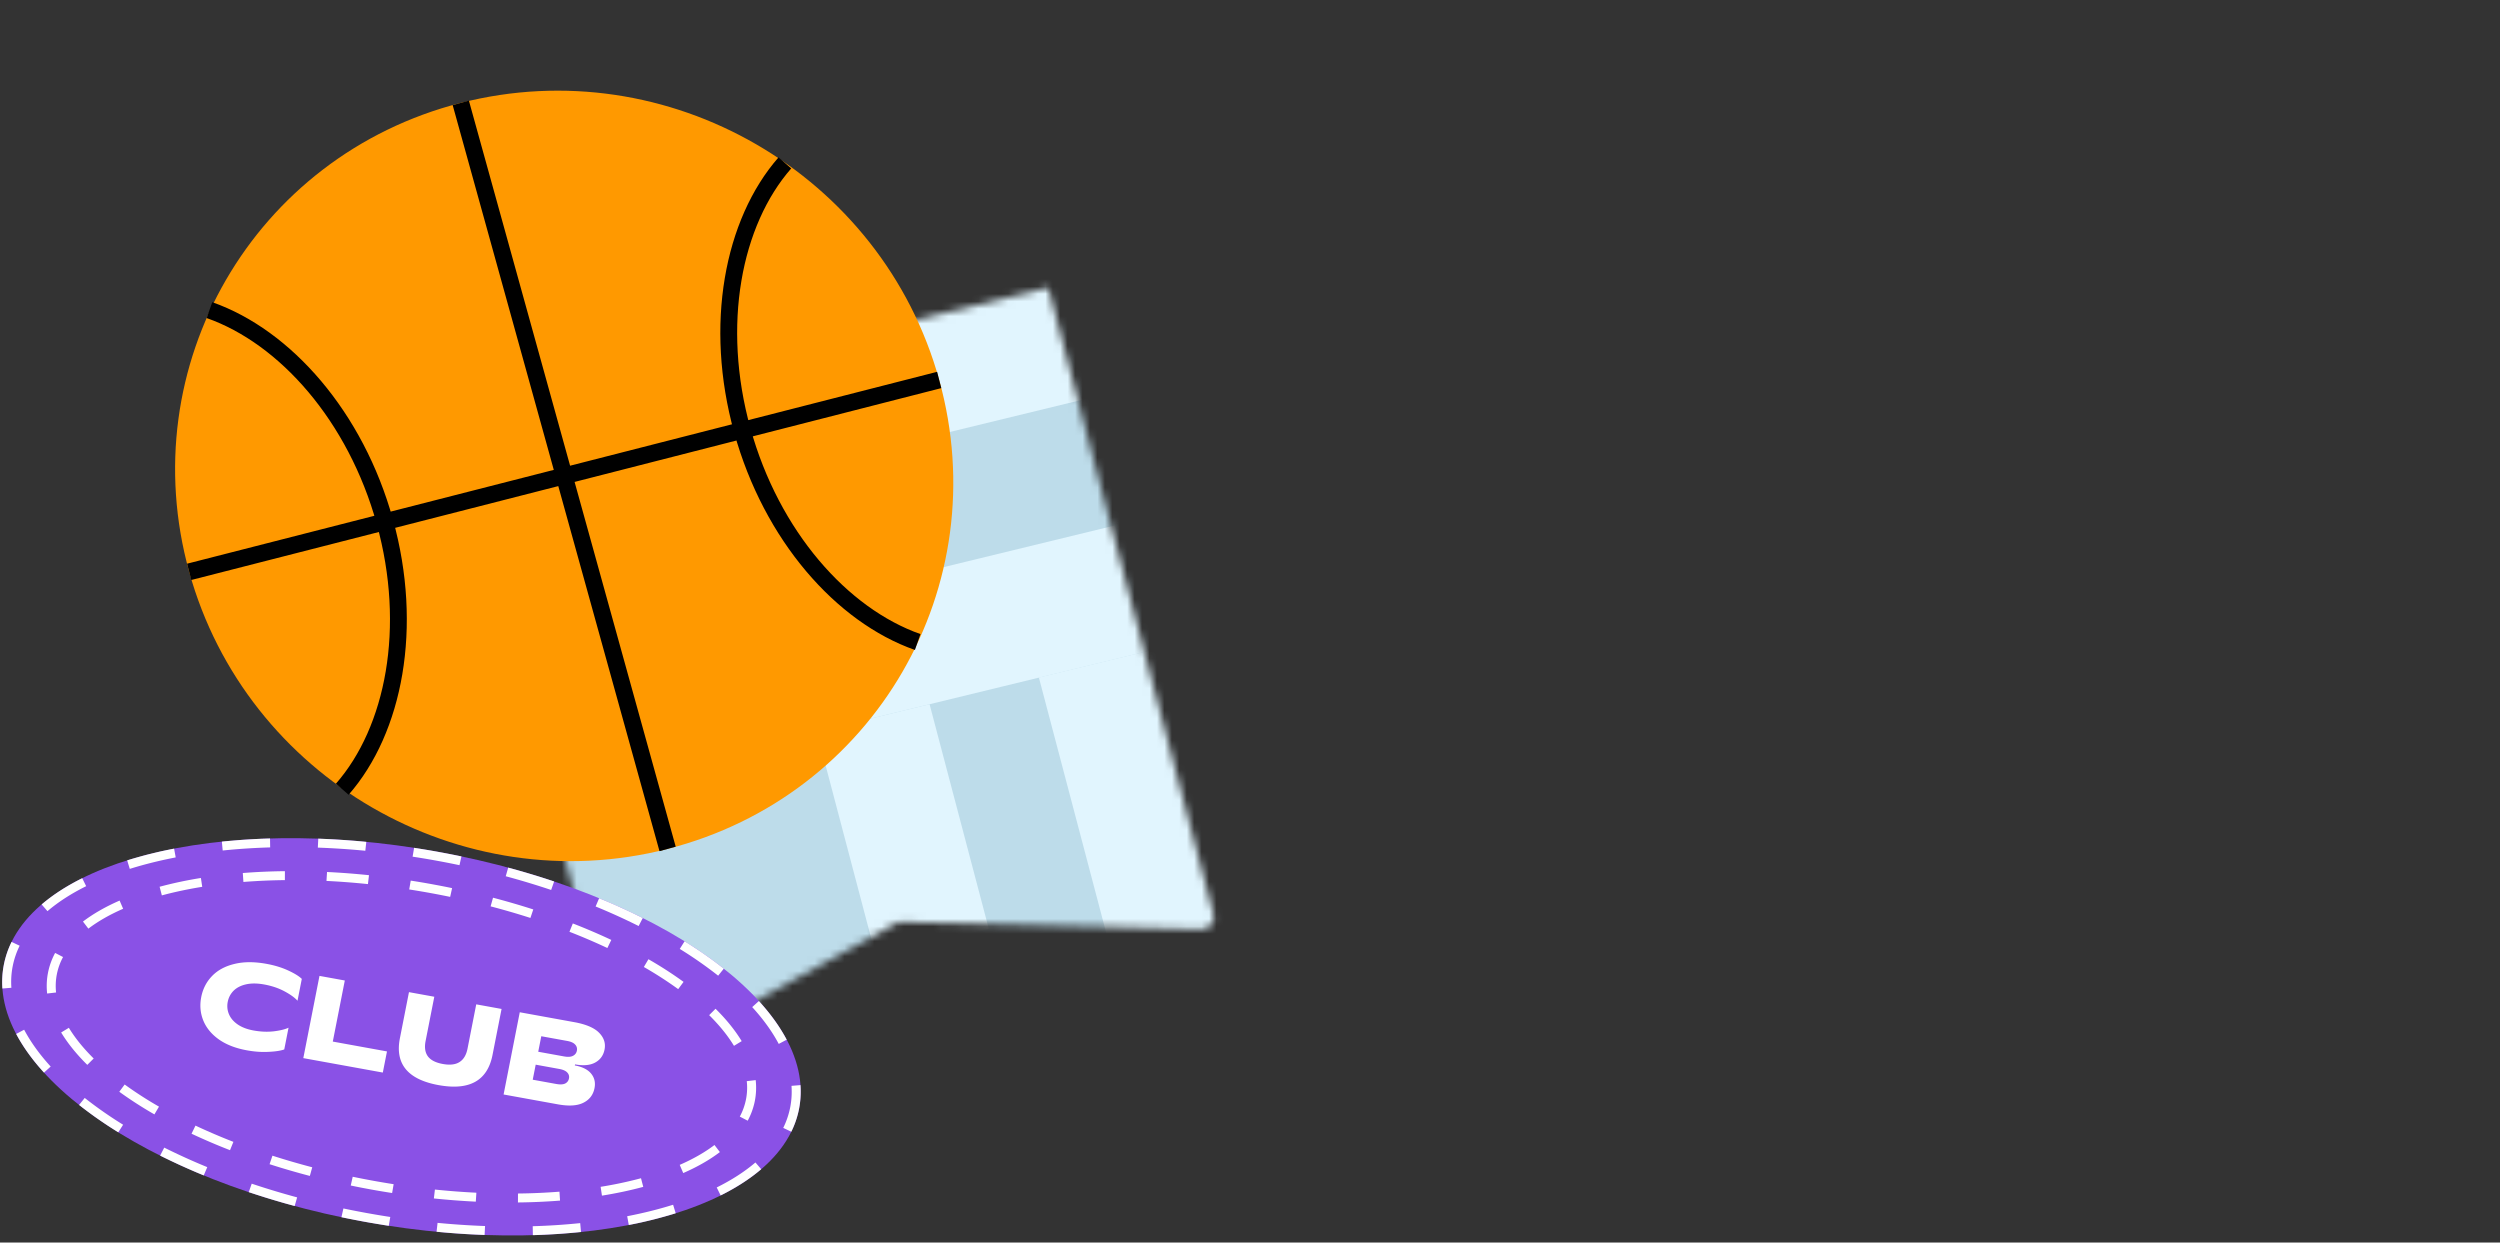 <svg xmlns="http://www.w3.org/2000/svg" width="336" height="167" fill="none"><rect width="100%" height="100%" fill="#333333" stroke="none"/><mask id="a" width="104" height="106" x="60" y="38" maskUnits="userSpaceOnUse" style="mask-type:alpha"><path fill="#D9C2EC" d="m60.832 58.122 80.06-19.482 13.982 53.03 8.204 31.114a1.682 1.682 0 0 1-1.682 2.114l-40.154-.982a1.725 1.725 0 0 0-.872.212l-34.826 19.228c-.985.543-2.238.003-2.526-1.091l-8.204-31.113-13.982-53.03Z"/></mask><g mask="url(#a)"><path fill="#BDDCEA" d="m44.7 37.321 103.354-25.15 34.137 129.469-103.355 25.15L44.699 37.321Z"/><path fill="#E1F5FE" d="m96.41 47.695 44.531-10.836 4.451 16.883-44.531 10.836-4.45-16.883Z"/><path fill="#E1F5FE" d="m56.332 75.406 44.531-10.836 4.451 16.882-44.53 10.837-4.452-16.883ZM16.254 103.128l44.53-10.836 4.452 16.882-44.53 10.836-4.452-16.882ZM105.312 81.458l44.531-10.836 4.452 16.882-44.531 10.836-4.452-16.882Z"/><path fill="#E1F5FE" d="m109.766 98.339 15.169-3.692 7.961 30.194-15.169 3.691-7.961-30.193ZM139.625 91.056l15.011-3.653 11.817 44.816-15.011 3.653-11.817-44.816ZM121.707 143.112l14.803-3.602 5.906 22.402-14.802 3.602-5.907-22.402ZM151.309 135.909l14.802-3.602 5.907 22.402-14.803 3.602-5.906-22.402Z"/></g><path fill="#F90" d="M89.725 114.095c27.833-7.12 44.178-35.342 36.504-63.027-7.675-27.685-36.466-44.36-64.299-37.24-27.832 7.12-44.178 35.343-36.503 63.028 7.674 27.685 36.465 44.36 64.298 37.239Z"/><path stroke="#000" stroke-miterlimit="10" stroke-width="2.262" d="m61.93 13.828 27.795 100.267M28.15 41.68c10.208 3.592 19.65 14.288 23.575 28.448C55.65 84.288 52.996 98.08 46 106.073M105.487 21.894c-6.995 7.994-9.65 21.785-5.724 35.945 3.925 14.16 13.367 24.856 23.575 28.449M25.427 76.856l100.802-25.788"/><path fill="#8A51E6" d="M107.389 149.049c-2.702 13.733-28.815 20.524-58.327 15.167C19.551 158.858-2.183 143.382.52 129.648c2.701-13.734 28.815-20.525 58.326-15.167 29.512 5.357 51.245 20.834 48.544 34.568Z"/><path fill="#fff" d="M46.154 162.417c1.036.218 2.084.423 3.141.615l-.233 1.183-1.377-.258c-.602-.117-1.2-.24-1.796-.365l.265-1.175Zm6.099 2.331a120.419 120.419 0 0 1-3.19-.533l.232-1.183c1.058.192 2.11.368 3.158.528l-.2 1.188Zm-18.422-5.663c1.973.662 4.011 1.278 6.105 1.843l-.331 1.16a106.935 106.935 0 0 1-6.174-1.863l.4-1.14Zm31.33 6.294-.03.601a107.587 107.587 0 0 1-6.456-.43l.133-1.196c2.164.208 4.295.349 6.383.424l-.03.601Zm-43.087-11.14a84.926 84.926 0 0 0 5.784 2.624l-.475 1.113a86.195 86.195 0 0 1-5.864-2.663l.555-1.074Zm55.905 10.148.108 1.195a87.813 87.813 0 0 1-6.471.424v-.061l-.018-1.141a86.384 86.384 0 0 0 6.381-.417Zm-66.592-16.824a54.822 54.822 0 0 0 5.16 3.6l-.325.511v.001l-.324.51a56.05 56.05 0 0 1-5.272-3.679l.76-.943Zm79.427 15.5a57.987 57.987 0 0 1-6.305 1.577l-.108-.588-.108-.591c2.187-.423 4.25-.94 6.172-1.543l.35 1.145ZM3.245 138.392c.874 1.651 2.069 3.311 3.567 4.952l-.451.407v.001l-.448.405c-1.553-1.701-2.81-3.44-3.739-5.194l.291-.154.78-.417Zm98.852 18.503.21.245c-1.53 1.307-3.36 2.487-5.452 3.527l-.263-.534-.265-.539c2.018-1.003 3.762-2.129 5.202-3.359l.568.66ZM.519 129.648a12.299 12.299 0 0 1 1.037-3.058l.542.258.544.258a11.106 11.106 0 0 0-.936 2.757c-.187.954-.244 1.92-.176 2.895l-.605.049.001.001-.604.049a12.194 12.194 0 0 1 .138-2.887l.059-.322Zm106.802 19.721a12.313 12.313 0 0 1-.969 2.736l-.543-.257-.543-.258a11.11 11.11 0 0 0 .936-2.757c.187-.955.244-1.92.176-2.895l1.206-.1a12.173 12.173 0 0 1-.195 3.21l-.068.321Zm-95.74-30.267c-2.019 1.003-3.762 2.129-5.202 3.359l-.78-.906c1.53-1.308 3.361-2.487 5.453-3.527l.529 1.074Zm90.414 15.435c1.553 1.702 2.809 3.442 3.738 5.196l-1.07.57c-.874-1.651-2.069-3.31-3.567-4.951l.899-.815Zm-78.38-19.302c-2.187.424-4.25.94-6.173 1.543l-.35-1.146a57.753 57.753 0 0 1 6.307-1.577l.215 1.18Zm68.394 11.275a56.03 56.03 0 0 1 5.271 3.678l-.759.945a54.822 54.822 0 0 0-5.16-3.599l.648-1.024ZM36.31 113.892a86.943 86.943 0 0 0-6.381.416l-.11-1.194a87.268 87.268 0 0 1 6.472-.424l.02 1.202Zm44.214 6.828a85.687 85.687 0 0 1 5.864 2.663l-.555 1.074a84.95 84.95 0 0 0-5.783-2.625l.474-1.112ZM49.1 114.342a106.881 106.881 0 0 0-6.384-.423l.06-1.203c2.113.076 4.268.218 6.456.428l-.132 1.198Zm19.202 2.264c2.117.572 4.178 1.195 6.174 1.864l-.2.571-.2.57a106.82 106.82 0 0 0-6.105-1.843l.331-1.162Zm-8.08-1.867c.603.116 1.2.239 1.796.364l-.264 1.177a115.43 115.43 0 0 0-6.3-1.144l.2-1.188c1.059.162 2.123.339 3.191.533l1.378.258Z"/><path fill="#8A51E6" d="M101.451 147.971c-2.23 11.336-25.303 16.665-51.536 11.903-26.232-4.762-45.69-17.812-43.46-29.148 2.23-11.336 25.303-16.665 51.535-11.903 26.232 4.762 45.69 17.812 43.461 29.148Z"/><path fill="#fff" d="M47.404 158.156c.906.188 1.82.366 2.744.534l-.233 1.184-1.224-.229c-.52-.1-1.036-.206-1.55-.312l.263-1.177Zm5.298 2.186c-.924-.144-1.853-.299-2.787-.468l.233-1.184c.924.167 1.843.322 2.758.465l-.204 1.187Zm-16.086-5.018c1.731.557 3.517 1.078 5.35 1.558l-.162.581.001.001-.162.581a103.493 103.493 0 0 1-5.413-1.576l.386-1.145Zm27.333 6.177c-1.846-.09-3.727-.233-5.638-.43l.036-.3.035-.298.07-.598c1.89.195 3.75.336 5.573.425l-.076 1.201Zm-37.676-10.219a81.515 81.515 0 0 0 5.096 2.183l-.227.56v.001l-.13.32-.097.239a82.557 82.557 0 0 1-5.172-2.214l.53-1.089Zm48.996 10.08a84.772 84.772 0 0 1-5.656.248l.002-.6.001-.602a82.234 82.234 0 0 0 5.575-.246l.078 1.2Zm-58.514-15.605a51.66 51.66 0 0 0 4.614 2.975l-.308.521v.001l-.308.521a53.336 53.336 0 0 1-4.72-3.043l.722-.975Zm69.698 13.758c-1.737.47-3.593.863-5.551 1.179l-.03-.203-.148-.983a53.62 53.62 0 0 0 5.427-1.153l.302 1.16Zm10.3-4.677c-1.387 1.054-3.04 1.998-4.926 2.822l-.236-.55-.236-.551c1.814-.792 3.379-1.688 4.672-2.671l.725.95ZM9.256 138.136c.83 1.369 1.948 2.752 3.336 4.125l-.43.428v.002l-.43.428c-1.443-1.428-2.623-2.886-3.513-4.353l1.037-.63Zm-2.802-7.41c.182-.926.504-1.81.955-2.653l1.065.552a8.309 8.309 0 0 0-.833 2.316 8.196 8.196 0 0 0-.104 2.449l-1.202.14c-.09-.853-.07-1.7.07-2.538l.049-.266Zm94.94 17.51a9.576 9.576 0 0 1-.901 2.387l-1.063-.552a8.297 8.297 0 0 0 .832-2.316 8.185 8.185 0 0 0 .105-2.448l1.2-.141c.099.943.065 1.88-.117 2.805l-.056.265Zm-84.844-26.098c-1.814.792-3.379 1.688-4.672 2.671l-.726-.951c1.385-1.054 3.038-1.998 4.924-2.821l.474 1.101Zm79.62 13.438c1.443 1.427 2.624 2.885 3.514 4.353l-1.037.632c-.83-1.369-1.947-2.752-3.335-4.125l.858-.86Zm-69.079-16.981.088.594c-1.92.31-3.734.695-5.426 1.152l-.302-1.161a54.587 54.587 0 0 1 5.551-1.179l.09.594Zm60.06 10.325a53.094 53.094 0 0 1 4.72 3.044l-.232.314-.49.661a51.887 51.887 0 0 0-4.615-2.975l.617-1.044Zm-48.863-10.632a82.204 82.204 0 0 0-5.574.247l-.08-1.201a83.447 83.447 0 0 1 5.657-.249l-.003 1.203Zm38.7 5.822c1.801.701 3.528 1.441 5.172 2.215l-.529 1.09a80.92 80.92 0 0 0-5.096-2.184l.453-1.121Zm-27.536-5.288c-1.89-.195-3.75-.337-5.573-.426l.075-1.201c1.846.09 3.728.232 5.639.43l-.141 1.197Zm16.809 1.829c1.854.486 3.66 1.013 5.412 1.576l-.192.572-.193.573a100.955 100.955 0 0 0-5.35-1.557l.239-.857.084-.307Zm-7.047-1.599c.519.1 1.035.204 1.548.311l-.261 1.178a113.12 113.12 0 0 0-5.502-.999l.202-1.189c.925.144 1.855.3 2.788.47l1.225.229ZM77.256 143.195c1.014.184 1.745.552 2.194 1.102.45.55.6 1.199.453 1.946-.178.906-.678 1.561-1.502 1.968-.812.408-1.947.48-3.404.216l-7.314-1.328 2.174-11.052 7.314 1.328c1.584.287 2.698.762 3.344 1.424.656.665.902 1.418.736 2.26-.155.789-.576 1.373-1.262 1.749-.674.369-1.575.45-2.705.245l-.028.142Zm-1.434-1.209c.506.092.9.066 1.18-.08a.947.947 0 0 0 .532-.704.887.887 0 0 0-.234-.811c-.206-.234-.562-.397-1.069-.489l-3.483-.632-.41 2.084 3.484.632Zm-1.056 3.701c.517.094.914.073 1.192-.062.28-.145.45-.37.51-.676a.858.858 0 0 0-.22-.792c-.206-.234-.568-.397-1.085-.491l-3.166-.575-.398 2.021 3.167.575ZM58.952 145.841c-4.149-.753-5.883-2.856-5.204-6.308l1.217-6.189 3.404.618-1.17 5.952c-.168.853-.068 1.536.301 2.05.38.516 1.05.861 2.01 1.035.961.175 1.71.087 2.25-.262.549-.347.907-.947 1.075-1.8l1.17-5.952 3.405.618-1.218 6.189c-.679 3.452-3.092 4.802-7.24 4.049ZM51.451 144.152l-10.687-1.94 2.174-11.052 3.404.618-1.615 8.21 7.283 1.323-.559 2.841ZM33.18 141.163c-1.519-.276-2.778-.766-3.776-1.471-.997-.715-1.693-1.566-2.089-2.554-.396-.987-.485-2.034-.268-3.139.217-1.105.703-2.047 1.458-2.826.754-.779 1.751-1.317 2.99-1.616 1.242-.309 2.675-.315 4.3-.02 1.099.199 2.073.496 2.925.89.862.397 1.476.775 1.843 1.136l-.578 2.937c-.367-.416-.95-.838-1.752-1.267-.8-.429-1.713-.736-2.737-.922-.918-.167-1.726-.171-2.424-.015-.698.157-1.257.443-1.677.857-.41.416-.672.914-.786 1.493a2.807 2.807 0 0 0 .165 1.665c.223.531.614.989 1.172 1.374.559.384 1.265.654 2.12.81.961.174 1.866.213 2.716.116.862-.105 1.528-.267 1.998-.487l-.575 2.921c-.482.174-1.18.281-2.096.322-.907.054-1.883-.014-2.928-.204Z"/></svg>